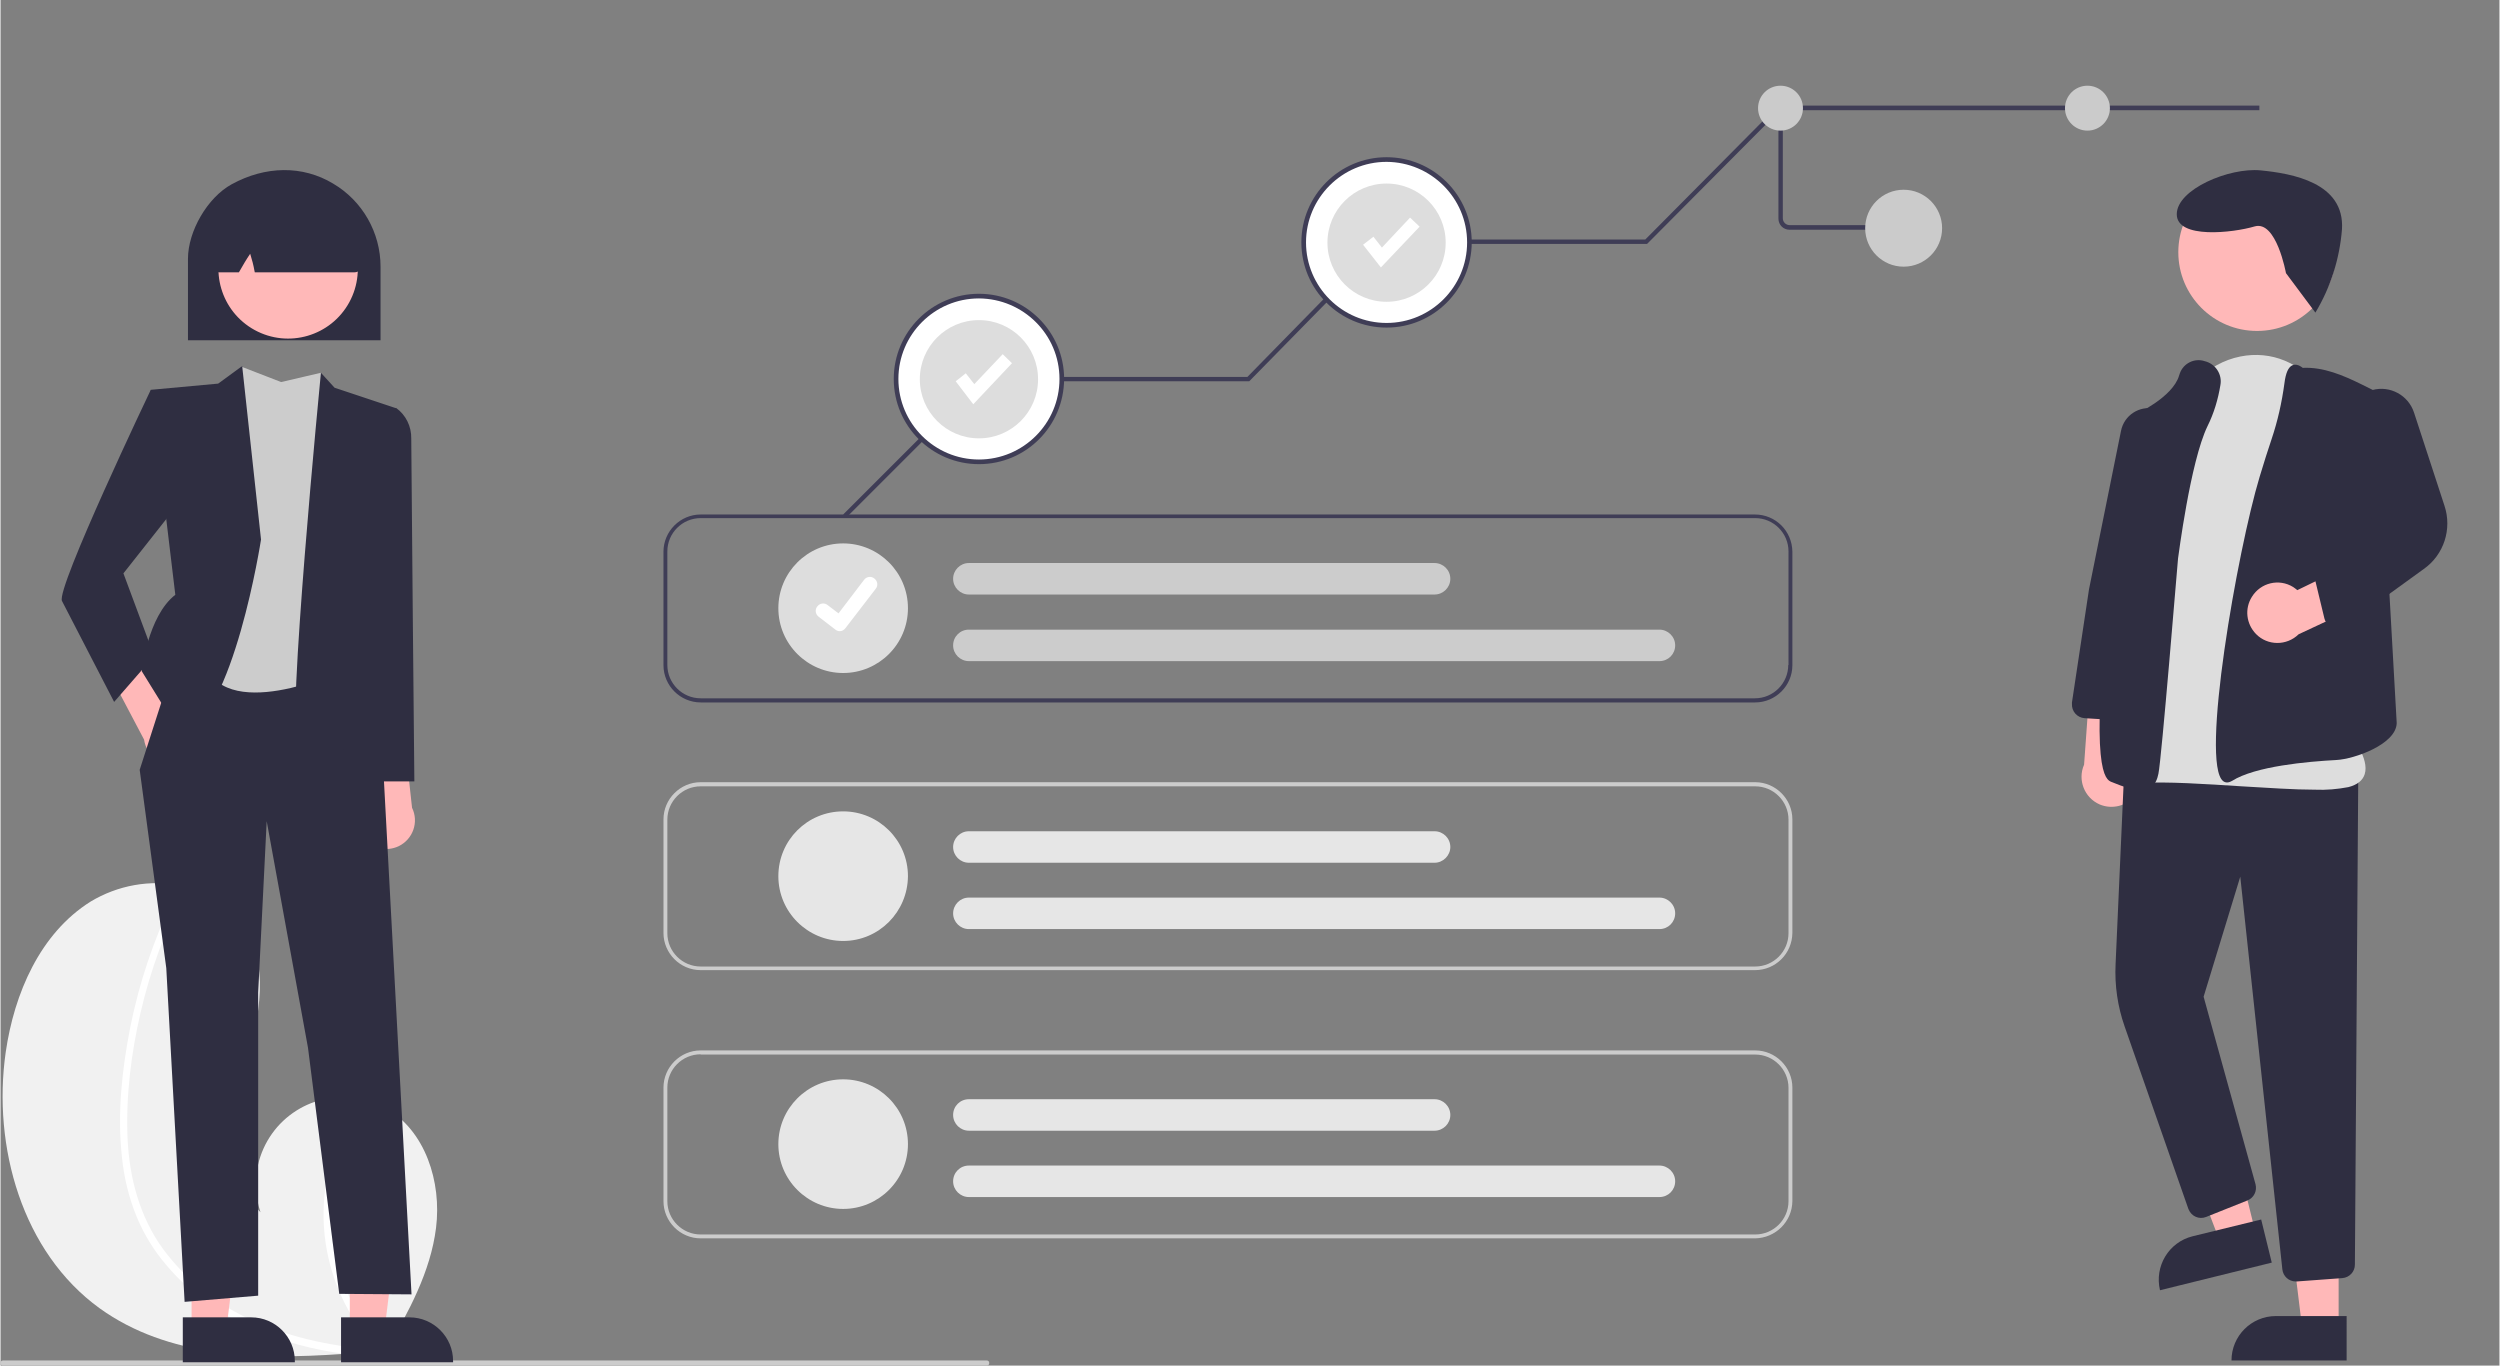 <?xml version="1.0" encoding="UTF-8"?>
<!-- Generator: Adobe Illustrator 25.3.0, SVG Export Plug-In . SVG Version: 6.00 Build 0)  -->
<svg width="800px" height="437px" xmlns="http://www.w3.org/2000/svg" xmlns:xlink="http://www.w3.org/1999/xlink" version="1.1" id="e820890d-d6c5-44c3-98f0-d6ce4ed2164f" x="0px" y="0px" viewBox="0 0 968 529" style="enable-background:new 0 0 968 529;" xml:space="preserve">
<rect x="0" y="0" width="968" height="529" fill="#808080" stroke="none"/>
<style type="text/css">
	.st0{fill:#F1F1F1;}
	.st1{fill:#FFFFFF;}
	.st2{fill:#CCCCCC;}
	.st3{fill:#3F3D56;}
	.st4{fill:#CBCBCB;}
	.st5{fill:#DDDDDD;}
	.st6{fill:#E6E6E6;}
	.st7{fill:#FFB8B8;}
	.st8{fill:#2F2E41;}
</style>
<path class="st0" d="M38.4,506.8c26.4,19,60.7,20,93.8,17.7c4.6-0.3,9.2-0.7,13.8-1.1c0,0,0.1,0,0.1,0c0.2,0,0.4,0,0.6-0.1  c0.9-0.1,1.9-0.2,2.8-0.3l-0.2,0.4l-0.7,1.3c0.2-0.4,0.5-0.9,0.7-1.3c0.1-0.1,0.2-0.3,0.2-0.4c8.6-14.9,17.1-30.4,19.2-47.4  c2.2-17.7-4.1-37.7-19.6-46.4c-2-1.1-4.2-2-6.4-2.7c-0.9-0.3-1.9-0.5-2.8-0.7c-18.2-4-36.1,7.4-40.2,25.6c-1.3,6-1,12.3,1,18.2  C87.6,456,90,434,94.6,415.7c4.6-18.3,10.1-38.8,0.8-55.2c-5.2-9.2-14.2-14.9-24.4-17.2c-0.3-0.1-0.6-0.1-0.9-0.2  c-12.1-2.5-24.7-0.2-35.3,6.2C15.3,361.6,5.3,384.8,2,407.6C-3.2,444.2,8.4,485.1,38.4,506.8z"></path>
<path class="st1" d="M47,448c0.8,8.1,2.7,16,5.8,23.5c2.8,6.7,6.6,12.9,11.3,18.4c9.5,11.4,22.1,20,35.7,25.7  c10.4,4.3,21.4,7.2,32.5,8.7c4.6-0.3,9.2-0.7,13.8-1.1c0,0,0.1,0,0.1,0c0.2,0,0.4,0,0.6-0.1c0.9-0.1,1.9-0.2,2.8-0.3l-0.2,0.4  l-0.7,1.3c0.2-0.4,0.5-0.9,0.7-1.3c0.1-0.1,0.2-0.3,0.2-0.4c-17-16.9-24.7-41-20.7-64.7c2.1-11.6,6.8-22.5,13.9-31.9  c-0.9-0.3-1.9-0.5-2.8-0.7c-2.7,3.7-5,7.6-7.1,11.7c-7.2,14.6-9.5,31.1-6.5,47.1c2.7,14.5,9.5,27.9,19.6,38.6  c-0.9-0.1-1.8-0.1-2.6-0.2c-16.5-1.4-33-5-48-12.2c-12.8-6.1-23.9-15.2-32.4-26.6c-9.1-12.5-13.1-27.6-13.8-42.9  c-0.7-16.4,1.4-33.1,5.1-49c3.8-16.3,9.6-32.1,17.3-47.1c0.4-0.7,0.1-1.6-0.6-2c-0.3-0.2-0.6-0.3-0.9-0.2c-0.3,0.1-0.6,0.3-0.7,0.6  c-0.9,1.8-1.9,3.7-2.8,5.6c-7.4,15.5-12.9,31.9-16.3,48.8C47,414.4,45.2,431.4,47,448z"></path>
<path class="st2" d="M0,528c0-0.6,0.4-1,1-1h381c0.6,0,1,0.4,1,1s-0.4,1-1,1H1C0.4,529,0,528.6,0,528z"></path>
<g>
	<path class="st3" d="M690.4,41.8v42.8c0,1.4,1.2,2.6,2.6,2.6h42.2c0.5,0,0.9,0.4,0.9,0.9s-0.4,0.9-0.9,0.9H693   c-2.4,0-4.3-1.9-4.3-4.3V41.8c0-0.5,0.4-0.9,0.9-0.9C690,40.9,690.4,41.3,690.4,41.8z"></path>
	<circle id="b0a7c1c1-8f27-441f-a84a-e44462cc473e" class="st4" cx="737.2" cy="88.4" r="14.9"></circle>
	<polygon class="st3" points="327.6,200.5 326.4,199.3 379.7,146 483,146 535.1,92.8 637.1,92.8 688.6,40.9 875,40.9 875,42.7    689.3,42.7 637.8,94.5 535.9,94.5 483.7,147.7 380.4,147.7  "></polygon>
	
		<ellipse transform="matrix(0.16 -0.987 0.987 0.16 358.118 608.847)" class="st1" cx="536.9" cy="94" rx="32.1" ry="32.1"></ellipse>
	<circle class="st4" cx="689.5" cy="41.9" r="8.7"></circle>
	<circle class="st4" cx="808.4" cy="41.9" r="8.7"></circle>
	<path class="st3" d="M536.9,126.9c-18.2,0-33-14.8-33-33s14.8-33,33-33s33,14.8,33,33C569.8,112.2,555.1,126.9,536.9,126.9z    M536.9,62.7c-17.2,0-31.2,14-31.2,31.2s14,31.2,31.2,31.2c17.2,0,31.2-14,31.2-31.2C568.1,76.7,554.1,62.8,536.9,62.7z"></path>
	<circle class="st5" cx="536.9" cy="94" r="22.9"></circle>
	<polygon class="st1" points="534.7,103.6 527.8,94.8 531.8,91.7 535.1,95.9 546,84.3 549.7,87.8  "></polygon>
	<circle class="st1" cx="379" cy="146.9" r="32.1"></circle>
	<path class="st3" d="M379,179.8c-18.2,0-33-14.8-33-33s14.8-33,33-33s33,14.8,33,33C411.9,165.1,397.2,179.8,379,179.8z M379,115.6   c-17.2,0-31.2,14-31.2,31.2s14,31.2,31.2,31.2s31.2-14,31.2-31.2C410.2,129.6,396.2,115.7,379,115.6z"></path>
	<circle class="st5" cx="379" cy="146.9" r="22.9"></circle>
	<polygon class="st1" points="376.8,156.6 370,147.7 373.9,144.6 377.2,148.8 388.2,137.2 391.8,140.7  "></polygon>
</g>
<g>
	<path id="Path_511" class="st3" d="M679.6,199.3H271.2c-7.9,0-14.4,6.5-14.4,14.4v44c0,7.9,6.5,14.4,14.4,14.4h408.5   c7.9,0,14.4-6.5,14.4-14.4v-44C694,205.7,687.6,199.3,679.6,199.3z M692.5,257.6c0,7.1-5.8,12.9-12.9,12.9H271.2   c-7.1,0-12.9-5.8-12.9-12.9v-44c0-7.1,5.8-12.9,12.9-12.9h408.5c7.1,0,12.9,5.8,12.9,12.9V257.6z"></path>
	<path id="Path_512" class="st2" d="M679.6,375.8H271.2c-7.9,0-14.4-6.5-14.4-14.4v-44c0-7.9,6.5-14.4,14.4-14.4h408.5   c7.9,0,14.4,6.5,14.4,14.4v44C694,369.4,687.6,375.8,679.6,375.8z M271.2,304.6c-7.1,0-12.9,5.8-12.9,12.9v44   c0,7.1,5.8,12.9,12.9,12.9h408.5c7.1,0,12.9-5.8,12.9-12.9v-44c0-7.1-5.8-12.9-12.9-12.9H271.2z"></path>
	<path id="Path_513" class="st2" d="M679.6,479.7H271.2c-7.9,0-14.4-6.5-14.4-14.4v-44c0-7.9,6.5-14.4,14.4-14.4h408.5   c7.9,0,14.4,6.5,14.4,14.4v44C694,473.2,687.6,479.6,679.6,479.7z M271.2,408.4c-7.1,0-12.9,5.8-12.9,12.9v44   c0,7.1,5.8,12.9,12.9,12.9h408.5c7.1,0,12.9-5.8,12.9-12.9v-43.9c0-7.1-5.8-12.9-12.9-12.9H271.2z"></path>
	<path id="Path_514" class="st5" d="M326.4,260.7c-13.8,0-25.1-11.2-25.1-25.1c0-13.8,11.2-25.1,25.1-25.1   c13.8,0,25.1,11.2,25.1,25.1S340.2,260.7,326.4,260.7L326.4,260.7z"></path>
	<path id="Path_515" class="st2" d="M642.6,256.1H375.1c-3.3,0-6.1-2.7-6.1-6.1s2.7-6.1,6.1-6.1h267.5c3.3,0,6.1,2.7,6.1,6.1   S646,256.1,642.6,256.1z"></path>
	<path id="Path_516" class="st2" d="M555.5,230.3H375.1c-3.3,0-6.1-2.7-6.1-6.1c0-3.3,2.7-6.1,6.1-6.1h180.4c3.3,0,6.1,2.7,6.1,6.1   C561.6,227.6,558.8,230.3,555.5,230.3z"></path>
	<path id="Path_517" class="st6" d="M326.4,364.5c-13.8,0-25.1-11.2-25.1-25.1s11.2-25.1,25.1-25.1c13.8,0,25.1,11.2,25.1,25.1   C351.4,353.3,340.2,364.5,326.4,364.5L326.4,364.5z"></path>
	<path id="Path_518" class="st6" d="M642.6,359.9H375.1c-3.3,0-6.1-2.7-6.1-6.1c0-3.3,2.7-6.1,6.1-6.1h267.5c3.3,0,6.1,2.7,6.1,6.1   C648.7,357.2,646,359.9,642.6,359.9z"></path>
	<path id="Path_519" class="st6" d="M555.5,334.2H375.1c-3.3,0-6.1-2.7-6.1-6.1c0-3.3,2.7-6.1,6.1-6.1h180.4c3.3,0,6.1,2.7,6.1,6.1   C561.6,331.4,558.8,334.2,555.5,334.2z"></path>
	<path id="Path_520" class="st6" d="M326.4,468.3c-13.8,0-25.1-11.2-25.1-25.1c0-13.8,11.2-25.1,25.1-25.1   c13.8,0,25.1,11.2,25.1,25.1S340.2,468.3,326.4,468.3L326.4,468.3z"></path>
	<path id="Path_521" class="st6" d="M642.6,463.7H375.1c-3.3,0-6.1-2.7-6.1-6.1s2.7-6.1,6.1-6.1h267.5c3.3,0,6.1,2.7,6.1,6.1   S646,463.7,642.6,463.7z"></path>
	<path id="Path_522" class="st6" d="M555.5,438H375.1c-3.3,0-6.1-2.7-6.1-6.1s2.7-6.1,6.1-6.1h180.4c3.3,0,6.1,2.7,6.1,6.1   S558.8,438,555.5,438z"></path>
	<path id="Path_395" class="st1" d="M325.1,244.5c-0.6,0-1.2-0.2-1.7-0.6l0,0l-6.5-5c-1.3-1-1.5-2.8-0.5-4c1-1.3,2.8-1.5,4-0.5   l4.2,3.2l9.9-13c1-1.3,2.8-1.5,4-0.5l0,0l-0.1,0.1l0.1-0.1c1.3,1,1.5,2.8,0.5,4l-11.7,15.2C326.8,244,326,244.5,325.1,244.5   L325.1,244.5z"></path>
</g>
<g>
	<path id="Path_498" class="st7" d="M827.1,307.9c3.9-5.1,3-12.4-2.1-16.3c-0.5-0.4-1.1-0.8-1.7-1.1l2.3-26.5l-15.8-5.3l-2.7,37.5   c-2.6,5.9,0.1,12.8,6,15.4C818,313.7,823.8,312.2,827.1,307.9L827.1,307.9z"></path>
	<path id="Path_499" class="st7" d="M905.7,513.8h-14.2l-6.7-54.7h20.9L905.7,513.8z"></path>
	<path id="Path_500" class="st8" d="M881.4,509.8h27.4V527h-44.6C864.2,517.5,871.9,509.8,881.4,509.8L881.4,509.8z"></path>
	<path id="Path_501" class="st7" d="M873.5,477.5l-13.8,3.4l-19.6-51.5l20.3-5L873.5,477.5z"></path>
	<path id="Path_502" class="st8" d="M849.1,478.9l26.6-6.5l4.1,16.7l-43.3,10.7C834.3,490.5,839.9,481.2,849.1,478.9   C849.1,478.9,849.1,478.9,849.1,478.9L849.1,478.9z"></path>
	<path id="Path_503" class="st8" d="M889.1,496.4c-2.7,0-4.9-2-5.2-4.7l-16.3-152.1l-14.2,46.5l20.1,72.6c0.7,2.6-0.6,5.3-3.1,6.3   l-16,6.4c-2.7,1.1-5.7-0.2-6.8-2.9c0-0.1-0.1-0.1-0.1-0.2l-24.7-70.7c-2.7-7.7-3.9-15.9-3.5-24.1l3.4-76.3l90.6,3.8L912,489.9   c0,2.7-2.1,5-4.9,5.2l-17.6,1.3C889.4,496.4,889.3,496.4,889.1,496.4z"></path>
	<circle id="Ellipse_83" class="st7" cx="874.1" cy="97.7" r="30.5"></circle>
	<path id="Path_504" class="st5" d="M896.5,305.9c-8,0-18-0.7-28.3-1.3c-14.1-0.9-28.7-1.9-39.6-1.3c-3,0.3-5.9-1-7.7-3.4   c-11.2-14.4,6.1-70.4,6.8-72.7l14.1-62.6l0.6,0.1l-0.6-0.1c3.1-13.8,13-23.9,25.8-26.5c12-2.4,23.6,2.4,31.1,12.9   c0.4,0.6,0.8,1.1,1.2,1.7c24.3,35.9,10.5,125.2,9.6,131c1.3,1.5,8.2,10.2,6.3,16.2c-0.8,2.5-2.9,4.1-6.3,5   C905.3,305.7,900.9,306.1,896.5,305.9L896.5,305.9z"></path>
	<path id="Path_505" class="st8" d="M829.2,306c-2.8,0-6.5-1-11.5-3.1c-2.2-0.9-8.7-3.6-0.8-73.3c3.9-34.2,9.5-68.2,9.6-68.6   l0.1-0.3l0.3-0.1c0.1-0.1,14.5-6.6,17-15.1c0.1-0.3,0.2-0.6,0.3-0.9c1.4-3.9,5.7-6,9.6-4.7c4.2,1,6.9,5.1,6.1,9.3   c-0.9,5.5-2.5,10.9-5,15.9c-6.7,13.9-11.3,50.8-11.4,51.2c-0.3,3.1-6.4,77.8-7.6,83.4c-0.4,2-1.2,4.4-3.4,5.6   C831.5,305.8,830.3,306,829.2,306L829.2,306z"></path>
	<path id="Path_506" class="st8" d="M862.5,303.1c-0.6,0-1.1-0.2-1.5-0.5c-9-6.8,5.5-89.4,14.1-117.9c1.7-5.7,3.3-10.6,4.6-14.5l0,0   c2.4-7.1,4-14.3,5-21.7c0.5-4,1.5-6.3,3.1-7c1.1-0.5,2.5-0.2,4,1c8-0.4,15.7,2.9,22.8,6.4l6.4,3.2l7.2,128   c-0.2,8.2-16.3,13.9-23.3,14.3c-11.3,0.6-31.5,2.4-40.5,8.1C863.9,302.8,863.2,303.1,862.5,303.1L862.5,303.1z"></path>
	<path id="Path_507" class="st8" d="M822.2,279.1c-0.1,0-0.2,0-0.3,0l-14.6-0.9c-2.9-0.2-5.1-2.7-4.9-5.6c0-0.2,0-0.3,0-0.5   l6.6-43.8l12.4-61.4c1.2-6,7-9.8,13-8.6c0.4,0.1,0.7,0.2,1.1,0.3l0,0c5.2,1.7,8.4,6.9,7.6,12.3l-9.9,61.5l-5.9,42.1   C827,277.2,824.8,279.1,822.2,279.1L822.2,279.1z"></path>
	<path id="Path_508" class="st7" d="M872.1,231.2c3.4-5.5,10.5-7.2,16-3.8c0.6,0.4,1.1,0.8,1.6,1.2l23.9-11.6l10.6,12.8l-34,15.9   c-4.6,4.5-12,4.5-16.5-0.1C869.9,241.7,869.2,235.8,872.1,231.2L872.1,231.2z"></path>
	<path id="Path_509" class="st8" d="M905.3,243.6c-2.4,0-4.5-1.7-5.1-4l-3.5-14.5c-0.5-2.2,0.4-4.6,2.4-5.7l21-12.6l-10.7-39.3   c-2-7.1,2.2-14.5,9.3-16.4c6.9-1.9,14,2,16.2,8.7l11.8,36.1c3,9-0.2,19-8,24.5l-30.4,22C907.5,243.2,906.4,243.6,905.3,243.6z"></path>
	<path id="Path_561" class="st8" d="M885.3,105.8c0,0-3.7-20.5-12.1-18.1c-8.4,2.5-30.2,5-30.2-4.7c0-9.7,20.4-18.2,32.5-17   c12.1,1.2,32.6,4.7,31.5,22.8c-0.9,11.4-4.4,22.5-10.3,32.3L885.3,105.8z"></path>
</g>
<g>
	<polygon class="st7" points="74,462.8 93.9,462.8 87.5,514.7 74,514.7  "></polygon>
	<path class="st8" d="M70.6,510.3l26.5,0h0c9.3,0,16.9,7.6,16.9,16.9v0.5l-43.4,0L70.6,510.3z"></path>
	<polygon class="st7" points="135.3,462.8 155.2,462.8 148.8,514.7 135.3,514.7  "></polygon>
	<path class="st8" d="M131.9,510.3l26.5,0h0c9.3,0,16.9,7.6,16.9,16.9v0.5l-43.4,0L131.9,510.3z"></path>
	<path class="st7" d="M77.8,286c-0.5,5.1-4.4,9.3-9.5,10c-6.1,0.9-11.8-3.3-12.7-9.5l-16.7-31.7l15.5-3.7l11.5,22.6   c0.7-0.1,1.3,0,2,0C74,274.5,78.4,279.9,77.8,286L77.8,286z"></path>
	<path class="st7" d="M154.2,327.8c5.6-2.7,7.9-9.4,5.2-14.9l-3.9-35.7l-14.9,5.6l3.1,25.2c-0.6,0.3-1.1,0.7-1.6,1.1   c-4.7,3.9-5.4,10.9-1.5,15.7C143.9,328.8,149.5,330,154.2,327.8z"></path>
	<polygon class="st8" points="143.6,249.4 148.4,300.3 159.2,501.4 131.2,501.2 119.1,405.9 103.1,318.1 99.8,384.5 99.8,501.9    71.3,504.3 64.2,375 53.9,298.2 70.1,247.8  "></polygon>
	<path class="st2" d="M78.4,255.3c7.1,26.1,53.4,4.7,53.4,4.7l-7.7-115.6l-15.4,3.6L93.2,142C93.2,142,71.3,229.2,78.4,255.3z"></path>
	<path class="st8" d="M67.7,230.4c-10.7,8.3-13,29.6-13,29.6l15.4,24.9c20.2-7.1,30.8-75.9,30.8-75.9l-7.3-67.2l-9.3,6.8l-26.1,2.4   L67.7,230.4z"></path>
	<path class="st8" d="M150.8,292c0,0-30.8-2.4-35.6-4.7s8.9-142.9,8.9-142.9l5.3,5.8l23.7,7.9L150.8,292z"></path>
	<path class="st8" d="M70.1,193.6l-22.5,28.5l11.9,32L44,271.9c0,0-17.8-34.4-20.2-39.1s34.4-81.8,34.4-81.8l9.5,9.5L70.1,193.6z"></path>
	<path class="st8" d="M140.4,302.7h19.9c0,0-1.2-124.5-1.2-132.8c0.1-4.7-2.1-9.2-5.9-11.9l-7.1,2.4L140.4,302.7z"></path>
	<path class="st8" d="M147.3,131.8H72.6v-31.5c0-10.8,7.6-23.8,16.9-28.9c13.1-7.2,27.5-7.4,39.3-0.3c11.4,6.7,18.4,19,18.4,32.2   V131.8z"></path>
	<ellipse transform="matrix(0.48 -0.877 0.877 0.48 -33.37 151.893)" class="st7" cx="111.4" cy="104.1" rx="27" ry="27"></ellipse>
	<path class="st8" d="M137,105.5H98.5l-0.1-0.4c-0.4-2.3-1-4.6-1.7-6.8c-1.5,2.2-2.9,4.6-4.2,6.9l-0.2,0.3h-7.5   c-0.9,0-1.8-0.4-2.4-1.1c-0.2-0.2-0.7-0.7,1.3-24.8c0.1-1.2,0.8-2.2,1.9-2.7c16.9-7.9,34-7.7,50.9,0.6h0.3l0.1,0.4   c3.3,25.6,2.8,26.2,2.6,26.4C138.9,105.1,138,105.5,137,105.5z"></path>
</g>
</svg>
